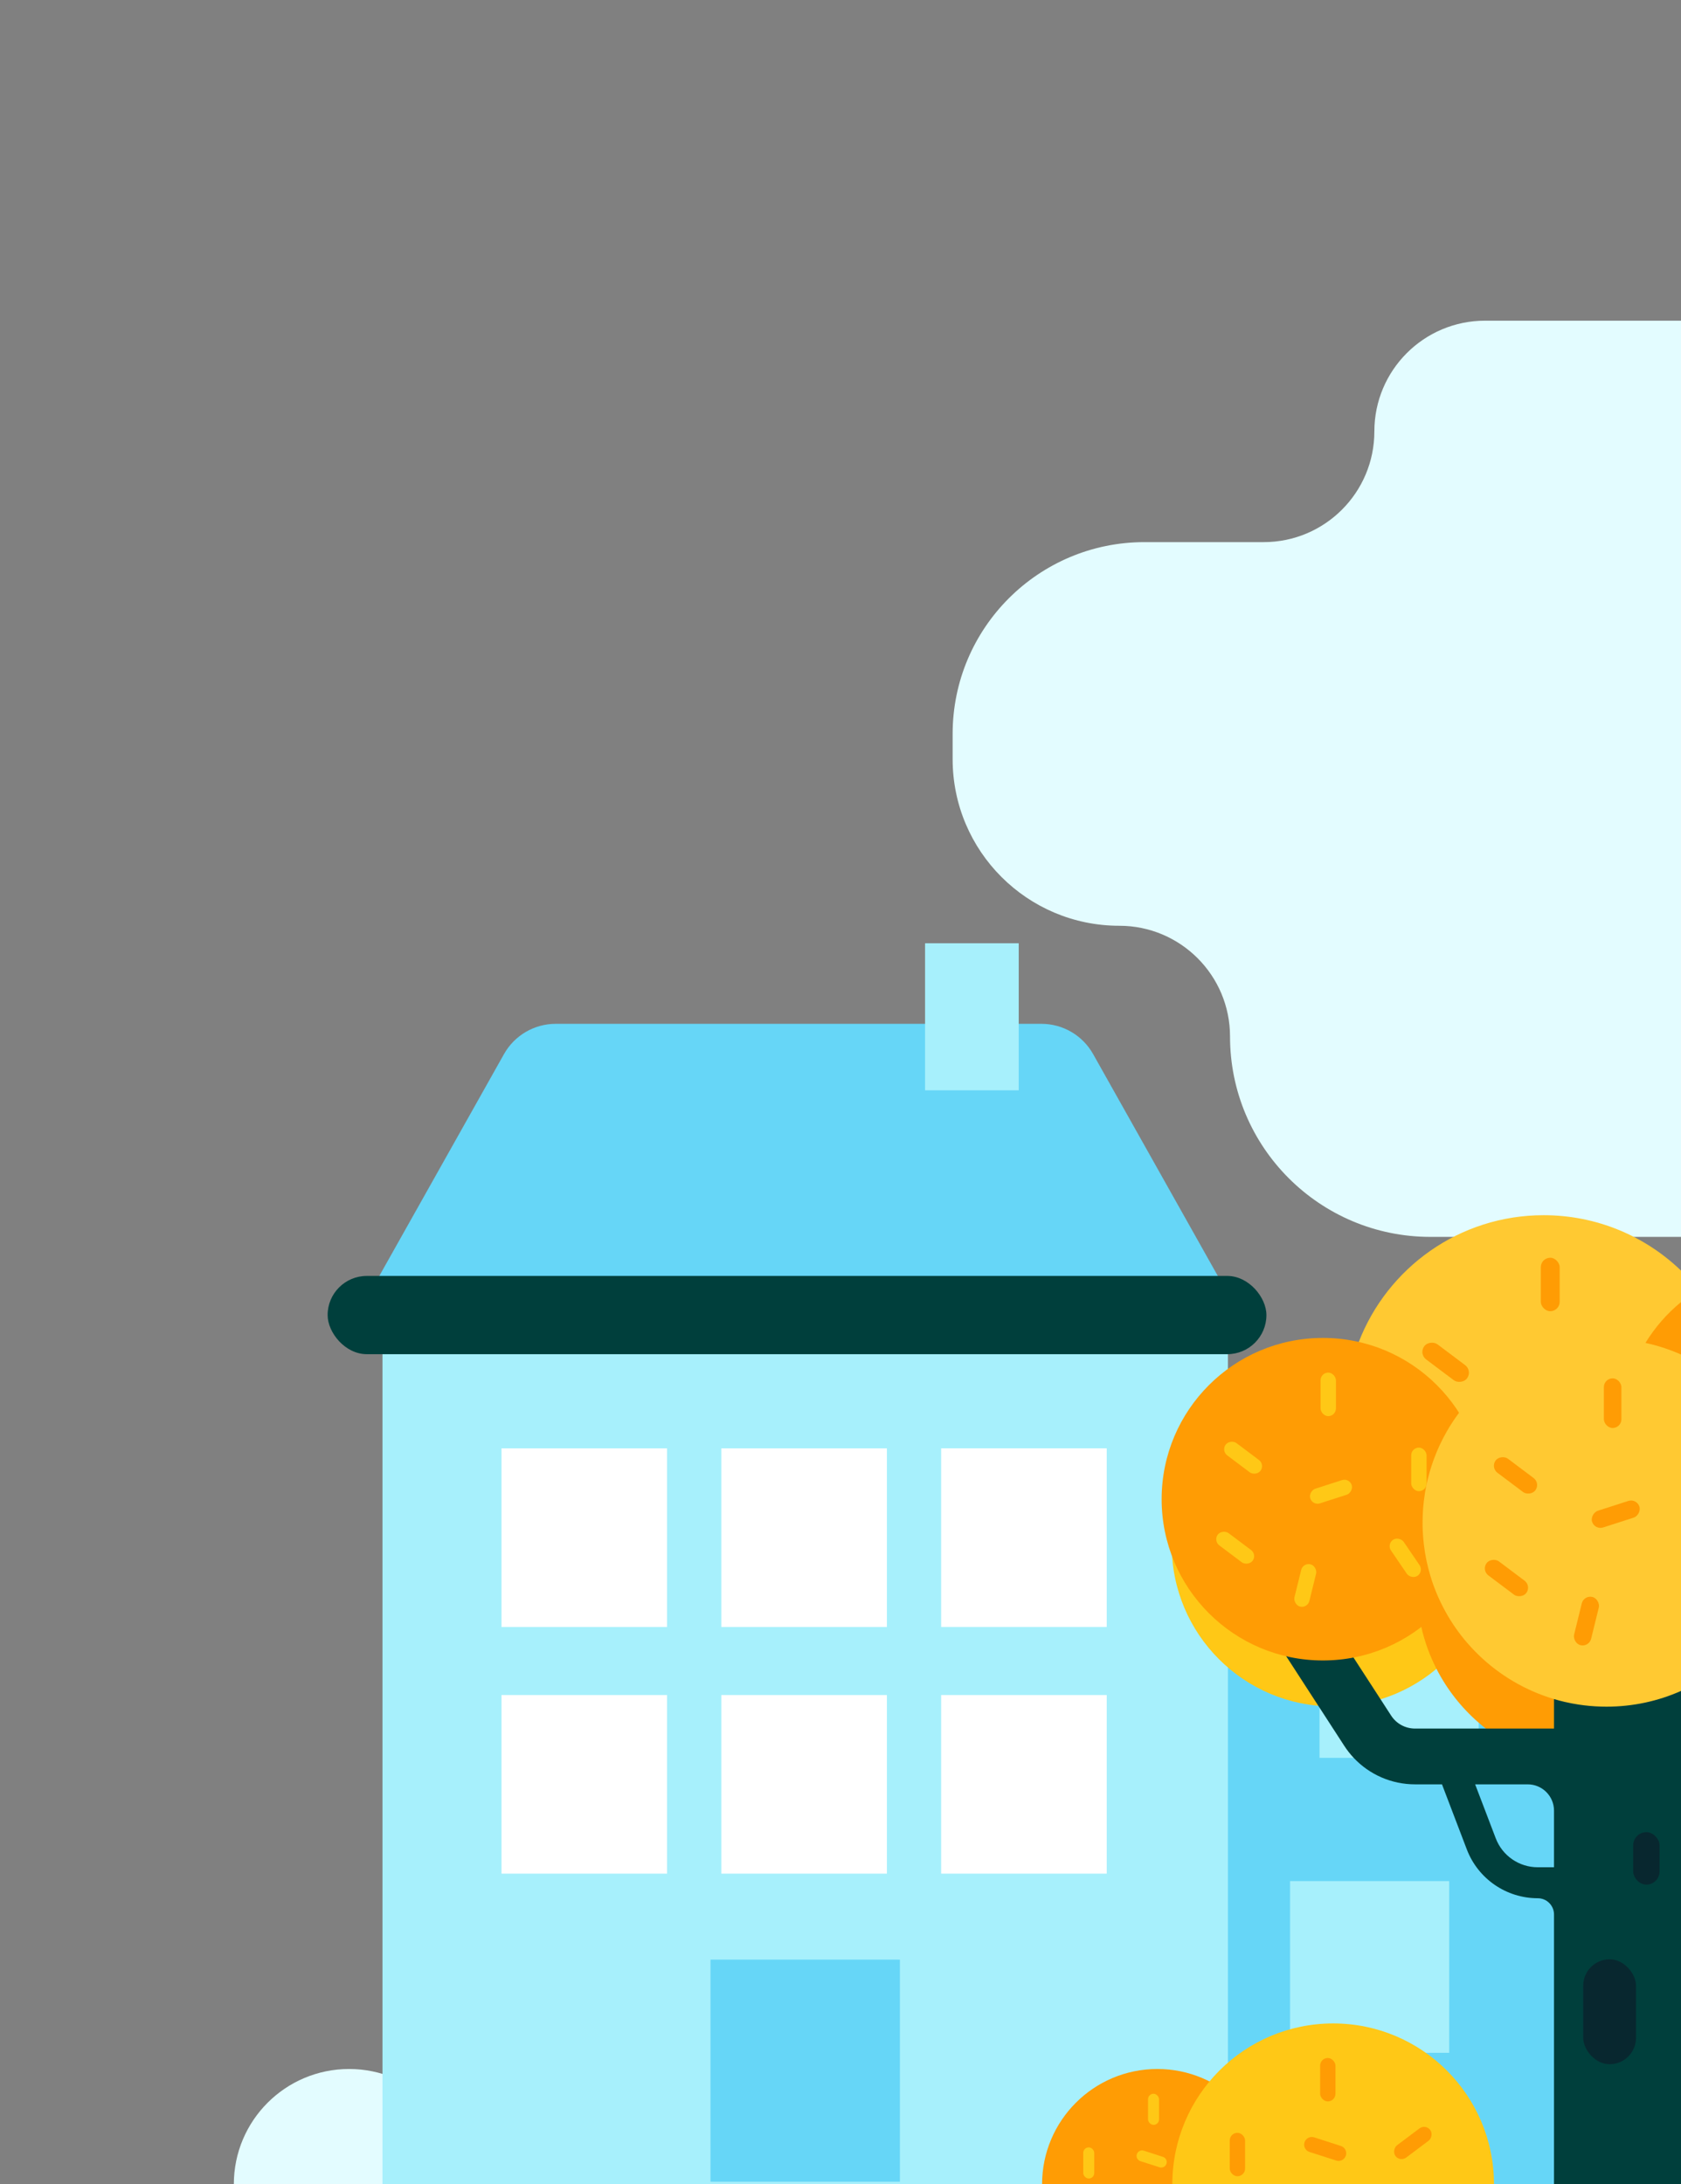 <?xml version="1.0" encoding="UTF-8"?><svg id="Layer_1" xmlns="http://www.w3.org/2000/svg" viewBox="0 0 646.49 840.03"><rect x="0" y="0" width="646.49" height="840.03" fill="#808080" stroke="none"/><defs><style>.cls-1{fill:#ff9c04;}.cls-1,.cls-2,.cls-3,.cls-4,.cls-5,.cls-6,.cls-7,.cls-8,.cls-9,.cls-10,.cls-11{stroke-width:0px;}.cls-2{fill:#e3fcff;}.cls-3{fill:#ffc816;}.cls-4{fill:#003f3c;}.cls-5{fill:#819705;}.cls-6{fill:#c0c02c;}.cls-7{fill:#a7f0fc;}.cls-8{fill:#101123;opacity:.5;}.cls-9{fill:#fff;}.cls-10{fill:#66d6f7;}.cls-11{fill:#ffc932;}</style></defs><path class="cls-2" d="M528.56,165.91h0c0,23.52-19.06,42.58-42.58,42.58h-45.84c-40.74,0-73.77,33.03-73.77,73.77v9.67c0,35.4,28.7,64.1,64.1,64.1h0c23.52,0,42.58,19.06,42.58,42.58h0c0,42.56,34.5,77.07,77.07,77.07h96.38v-119.65s0-27.89,0-27.89v-57.27s0-62.38,0-62.38v-85.16h-75.36c-23.52,0-42.58,19.06-42.58,42.58Z"/><path class="cls-10" d="M475.53,503.47H138.7l55.13-98.09c4.04-7.19,11.65-11.64,19.89-11.64h186.79c8.25,0,15.85,4.45,19.89,11.64l55.13,98.09Z"/><path class="cls-2" d="M89.93,840.03c0-24.49,19.85-44.34,44.33-44.34s44.34,19.85,44.34,44.34h-88.68Z"/><rect class="cls-2" x="130.68" y="805.21" width="4.23" height="11.97" rx="2.11" ry="2.11"/><rect class="cls-2" x="105.76" y="825.84" width="4.23" height="11.97" rx="2.11" ry="2.11"/><rect class="cls-2" x="154.1" y="822.64" width="4.23" height="11.97" rx="2.11" ry="2.11" transform="translate(724.87 206.01) rotate(53.08)"/><path class="cls-2" d="M137.77,832.12c-.03.09-.06.16-.1.24-.34.76-1.1,1.23-1.91,1.23-.21,0-.43-.03-.65-.1l-3.5-1.12-3.88-1.24c-1.11-.36-1.72-1.55-1.36-2.67.36-1.11,1.55-1.72,2.66-1.36l7.38,2.38c1.11.36,1.72,1.55,1.36,2.66Z"/><rect class="cls-10" x="386.06" y="586.89" width="229.77" height="253.13"/><rect class="cls-4" x="441.05" y="563.87" width="194.11" height="30.09" rx="15.05" ry="15.05"/><rect class="cls-7" x="147.1" y="514.88" width="325.15" height="325.15"/><rect class="cls-9" x="192.87" y="557.01" width="63.68" height="68.69"/><rect class="cls-9" x="277.41" y="557.01" width="63.68" height="68.69"/><rect class="cls-9" x="361.95" y="557" width="63.68" height="68.69"/><rect class="cls-9" x="192.87" y="651.87" width="63.68" height="68.69"/><rect class="cls-9" x="277.41" y="651.87" width="63.68" height="68.69"/><rect class="cls-9" x="361.95" y="651.87" width="63.68" height="68.69"/><rect class="cls-7" x="496.13" y="723.43" width="61.22" height="66.04"/><rect class="cls-7" x="507.47" y="610" width="61.22" height="66.04"/><rect class="cls-10" x="273.25" y="753.64" width="72.84" height="85.4"/><rect class="cls-4" x="126" y="490.7" width="361.05" height="30.09" rx="15.05" ry="15.05"/><path class="cls-1" d="M400.77,840.03c0-24.49,19.85-44.34,44.33-44.34s44.34,19.85,44.34,44.34h-88.68Z"/><rect class="cls-3" x="441.52" y="805.21" width="4.23" height="11.97" rx="2.11" ry="2.11"/><rect class="cls-3" x="416.6" y="825.84" width="4.23" height="11.97" rx="2.11" ry="2.11"/><rect class="cls-3" x="464.94" y="822.64" width="4.23" height="11.97" rx="2.11" ry="2.11" transform="translate(849 -42.5) rotate(53.08)"/><path class="cls-3" d="M448.61,832.12c-.03.09-.06.16-.1.24-.34.76-1.1,1.23-1.91,1.23-.21,0-.43-.03-.65-.1l-3.5-1.12-3.88-1.24c-1.11-.36-1.72-1.55-1.36-2.67.36-1.11,1.55-1.72,2.66-1.36l7.38,2.38c1.11.36,1.72,1.55,1.36,2.66Z"/><path class="cls-3" d="M450.86,840.03c0-34.16,27.69-61.86,61.85-61.86s61.86,27.7,61.86,61.86h-123.71Z"/><rect class="cls-1" x="507.7" y="791.46" width="5.9" height="16.7" rx="2.95" ry="2.95"/><rect class="cls-1" x="472.94" y="820.24" width="5.9" height="16.7" rx="2.95" ry="2.95"/><rect class="cls-1" x="540.37" y="815.78" width="5.9" height="16.7" rx="2.95" ry="2.95" transform="translate(875.86 -105.28) rotate(53.08)"/><path class="cls-1" d="M517.59,829c-.04.12-.08.23-.14.33-.48,1.06-1.53,1.71-2.66,1.71-.3,0-.61-.05-.9-.14l-4.88-1.57-5.41-1.73c-1.54-.5-2.4-2.16-1.9-3.72.5-1.54,2.16-2.4,3.71-1.9l10.29,3.32c1.54.5,2.4,2.16,1.9,3.71Z"/><circle class="cls-3" cx="512.65" cy="594.24" r="62.02"/><rect class="cls-6" x="511.76" y="545.55" width="5.91" height="16.75" rx="2.96" ry="2.96" transform="translate(1029.44 1107.85) rotate(180)"/><rect class="cls-6" x="546.62" y="574.4" width="5.91" height="16.75" rx="2.96" ry="2.96" transform="translate(1099.14 1165.56) rotate(180)"/><rect class="cls-6" x="479.01" y="569.93" width="5.91" height="16.75" rx="2.96" ry="2.96" transform="translate(1233.83 540.34) rotate(126.92)"/><rect class="cls-6" x="475.96" y="604.56" width="5.91" height="16.75" rx="2.96" ry="2.96" transform="translate(1256.63 598.2) rotate(126.92)"/><rect class="cls-6" x="512.78" y="582.98" width="5.91" height="16.75" rx="2.96" ry="2.96" transform="translate(920.45 -80.87) rotate(72.14)"/><rect class="cls-6" x="502.93" y="619.03" width="5.91" height="16.75" rx="2.96" ry="2.96" transform="translate(164.52 -102.68) rotate(13.82)"/><rect class="cls-6" x="541.38" y="608.42" width="5.91" height="16.75" rx="2.96" ry="2.96" transform="translate(-252.7 413.17) rotate(-34.24)"/><path class="cls-1" d="M646.49,549.98v121.07c-9.17,4.96-19.59,7.91-30.66,8.24-.7.02-1.39.03-2.09.03-15.96,0-30.65-5.43-42.32-14.55-.93-.72-1.84-1.47-2.73-2.25-6.66-5.77-12.19-12.8-16.24-20.72-2.58-5.04-4.56-10.44-5.83-16.11-.13-.56-.25-1.12-.35-1.68-.75-3.74-1.19-7.59-1.3-11.52h0c-.02-.66-.03-1.32-.03-1.97,0-.17,0-.34.01-.51,0-1.32.05-2.63.14-3.93.07-1.21.18-2.42.32-3.61.04-.37.09-.73.14-1.1h0c.33-2.52.8-4.98,1.4-7.4.14-.59.29-1.19.46-1.78.14-.53.3-1.06.46-1.58.37-1.25.78-2.49,1.23-3.71.98-2.68,2.12-5.29,3.42-7.8.97-1.9,2.03-3.73,3.16-5.52,1.3-2.03,2.7-4,4.2-5.88,1.04-1.31,2.14-2.59,3.28-3.82.72-.78,1.46-1.55,2.22-2.3.92-.92,1.87-1.81,2.85-2.66,6.54-5.78,14.19-10.33,22.59-13.3,2.59-.92,5.26-1.68,7.98-2.28h.01c4.81-1.07,9.8-1.63,14.93-1.63,1.04,0,2.07.02,3.09.07,2.28.1,4.53.31,6.74.63.17.02.35.05.52.07,8,1.21,15.55,3.79,22.4,7.5Z"/><rect class="cls-3" x="612.76" y="556.49" width="6.56" height="18.58" rx="3.28" ry="3.28" transform="translate(1232.07 1131.57) rotate(-180)"/><rect class="cls-3" x="576.42" y="583.54" width="6.56" height="18.58" rx="3.28" ry="3.28" transform="translate(1401.88 485.46) rotate(126.92)"/><rect class="cls-3" x="573.04" y="621.96" width="6.56" height="18.58" rx="3.28" ry="3.28" transform="translate(1427.17 549.65) rotate(126.92)"/><rect class="cls-3" x="613.88" y="598.01" width="6.56" height="18.58" rx="3.28" ry="3.28" transform="translate(1005.96 -166.35) rotate(72.14)"/><rect class="cls-3" x="602.95" y="638.01" width="6.56" height="18.58" rx="3.28" ry="3.28" transform="translate(172.18 -126.07) rotate(13.82)"/><path class="cls-3" d="M646.49,627.44v10.4l-3.7-5.43c-1.01-1.5-.63-3.54.87-4.55.86-.59,1.91-.71,2.83-.42Z"/><path class="cls-11" d="M646.49,488.64v109.75c-.68.66-1.39,1.31-2.1,1.94-8.14,7.28-17.85,12.83-28.56,16.07-.32.11-.64.2-.96.29-2.28.67-4.61,1.23-6.98,1.67-3.34.63-6.76,1.05-10.24,1.23-1.32.07-2.65.1-3.99.1-8.01,0-15.72-1.24-22.97-3.53-.67-.21-1.34-.43-2-.66-3.05-1.06-6.01-2.3-8.87-3.73h-.01c-1.13-.56-2.24-1.14-3.33-1.76-2.2-1.23-4.34-2.57-6.39-4.01-1.26-.87-2.48-1.78-3.67-2.73-.34-.26-.68-.53-1.01-.8-3.16-2.6-6.11-5.44-8.82-8.5-.43-.48-.85-.97-1.25-1.46-1.53-1.8-2.96-3.67-4.3-5.61-4.81-6.92-8.5-14.68-10.8-23.02-1.34-4.82-2.21-9.83-2.57-14.99-.03-.32-.05-.65-.06-.97-.09-1.46-.13-2.93-.13-4.41,0-3.75.27-7.43.8-11.03.82-5.69,2.27-11.18,4.29-16.39,11.01-28.52,38.69-48.75,71.09-48.75,20.52,0,39.14,8.11,52.83,21.3Z"/><rect class="cls-1" x="592.57" y="483.71" width="7.26" height="20.57" rx="3.63" ry="3.63" transform="translate(1192.4 987.98) rotate(-180)"/><rect class="cls-6" x="635.37" y="519.15" width="7.26" height="20.57" rx="3.63" ry="3.63" transform="translate(1278.01 1058.86) rotate(-180)"/><rect class="cls-1" x="552.34" y="513.65" width="7.26" height="20.57" rx="3.63" ry="3.63" transform="translate(1308.82 394.15) rotate(126.92)"/><rect class="cls-6" x="548.6" y="556.18" width="7.26" height="20.57" rx="3.63" ry="3.63" transform="translate(1336.82 465.21) rotate(126.92)"/><rect class="cls-6" x="593.81" y="529.67" width="7.26" height="20.57" rx="3.63" ry="3.63" transform="translate(928.19 -194.27) rotate(72.14)"/><rect class="cls-6" x="581.71" y="573.95" width="7.26" height="20.57" rx="3.63" ry="3.63" transform="translate(156.51 -122.91) rotate(13.82)"/><rect class="cls-6" x="628.94" y="560.92" width="7.26" height="20.57" rx="3.63" ry="3.63" transform="translate(-211.76 454.91) rotate(-34.24)"/><path class="cls-4" d="M646.49,839.76v-239.43h-48.84v64.44h-53.43c-3.75,0-7.2-1.87-9.23-5.02l-4.04-6.24-10.41-16.05-8.13-12.55-3.42,2.22-1.52.98-5.72,3.71h-.01l-7.33,4.75.26.4,12.33,19.03.47.72,9.52,14.69c1.08,1.67,2.3,3.21,3.63,4.63,6.07,6.45,14.54,10.18,23.6,10.18h10.35l9.55,25.02c4.32,11.31,15.17,18.78,27.28,18.78,1.72,0,3.29.7,4.42,1.83,1.13,1.13,1.83,2.69,1.83,4.42v103.76h49.27v-.27h-.43ZM597.65,718.11h-6.25c-7.17,0-13.59-4.42-16.15-11.12l-7.93-20.77h20.21c5.59,0,10.12,4.53,10.12,10.11v21.78Z"/><path class="cls-1" d="M646.49,500.76v95.92c-4.62-3.78-8.68-8.22-12.04-13.18-2.72-3.99-4.97-8.32-6.69-12.9,0-.01-.01-.01-.01-.02-.69-1.8-1.29-3.64-1.79-5.52h0c-.11-.38-.21-.76-.3-1.13-1.23-4.87-1.88-9.96-1.88-15.21,0-2.11.11-4.19.31-6.24.95-9.46,4.02-18.29,8.73-26.02,3.65-5.98,8.28-11.29,13.67-15.7Z"/><path class="cls-5" d="M646.49,561.48v5.44l-.53-.4c-.77-.58-1.18-1.47-1.18-2.37,0-.62.19-1.24.59-1.77.3-.41.69-.71,1.12-.9Z"/><circle class="cls-1" cx="508.77" cy="576.56" r="62.02"/><rect class="cls-3" x="507.88" y="527.87" width="5.91" height="16.75" rx="2.96" ry="2.96" transform="translate(1021.66 1072.49) rotate(180)"/><rect class="cls-3" x="542.73" y="556.72" width="5.91" height="16.75" rx="2.96" ry="2.96" transform="translate(1091.37 1130.19) rotate(-180)"/><rect class="cls-3" x="475.13" y="552.25" width="5.91" height="16.75" rx="2.96" ry="2.96" transform="translate(1213.47 515.15) rotate(126.92)"/><rect class="cls-3" x="472.08" y="586.87" width="5.91" height="16.75" rx="2.96" ry="2.96" transform="translate(1236.27 573) rotate(126.92)"/><rect class="cls-3" x="508.89" y="565.29" width="5.91" height="16.75" rx="2.96" ry="2.96" transform="translate(900.92 -89.43) rotate(72.14)"/><rect class="cls-3" x="499.04" y="601.35" width="5.91" height="16.75" rx="2.96" ry="2.96" transform="translate(160.18 -102.26) rotate(13.82)"/><rect class="cls-3" x="537.49" y="590.74" width="5.91" height="16.75" rx="2.96" ry="2.96" transform="translate(-243.43 407.91) rotate(-34.24)"/><path class="cls-11" d="M646.49,520.92v129.38c-8.75,3.89-18.45,6.05-28.65,6.05-.67,0-1.34-.01-2.01-.03-2.98-.08-5.92-.35-8.8-.79-1.75-.27-3.49-.6-5.2-1h-.01c-1.41-.33-2.79-.69-4.17-1.11-11.02-3.27-20.91-9.16-28.96-16.93-1.99-1.93-3.87-3.97-5.63-6.11-3.12-3.82-5.86-7.98-8.13-12.41-1.33-2.56-2.5-5.22-3.51-7.96-.48-1.32-.93-2.66-1.33-4.01-1.17-3.88-2.01-7.9-2.49-12.03-.08-.59-.14-1.18-.19-1.78-.07-.72-.13-1.44-.17-2.17h0c-.07-1.04-.11-2.08-.13-3.12-.01-.43-.01-.86-.01-1.29,0-3.63.27-7.2.81-10.69.31-2.11.73-4.19,1.23-6.23.4-1.63.85-3.23,1.37-4.81.27-.87.57-1.73.88-2.58,1.39-3.8,3.1-7.45,5.09-10.92h0c1.42-2.45,2.97-4.81,4.65-7.05h0c12.9-17.28,33.5-28.46,56.71-28.46,5.14,0,10.15.55,14.98,1.59,4.75,1.02,9.33,2.53,13.67,4.46Z"/><rect class="cls-1" x="616.83" y="530.07" width="6.74" height="19.1" rx="3.37" ry="3.37" transform="translate(1240.4 1079.25) rotate(-180)"/><rect class="cls-1" x="579.47" y="557.88" width="6.74" height="19.1" rx="3.37" ry="3.37" transform="translate(1386.6 442.29) rotate(126.92)"/><rect class="cls-1" x="575.99" y="597.38" width="6.74" height="19.1" rx="3.37" ry="3.37" transform="translate(1412.61 508.28) rotate(126.92)"/><rect class="cls-1" x="617.98" y="572.76" width="6.74" height="19.1" rx="3.37" ry="3.37" transform="translate(985.08 -187.67) rotate(72.14)"/><rect class="cls-1" x="606.75" y="613.88" width="6.74" height="19.1" rx="3.37" ry="3.37" transform="translate(166.59 -127.69) rotate(13.82)"/><rect class="cls-8" x="608.89" y="753.5" width="20.3" height="40.36" rx="10.15" ry="10.15" transform="translate(1238.08 1547.36) rotate(180)"/><rect class="cls-8" x="628.1" y="704.61" width="10.15" height="20.18" rx="5.08" ry="5.08" transform="translate(1266.35 1429.4) rotate(180)"/><rect class="cls-7" x="355.77" y="362.76" width="36.02" height="56.55"/></svg>